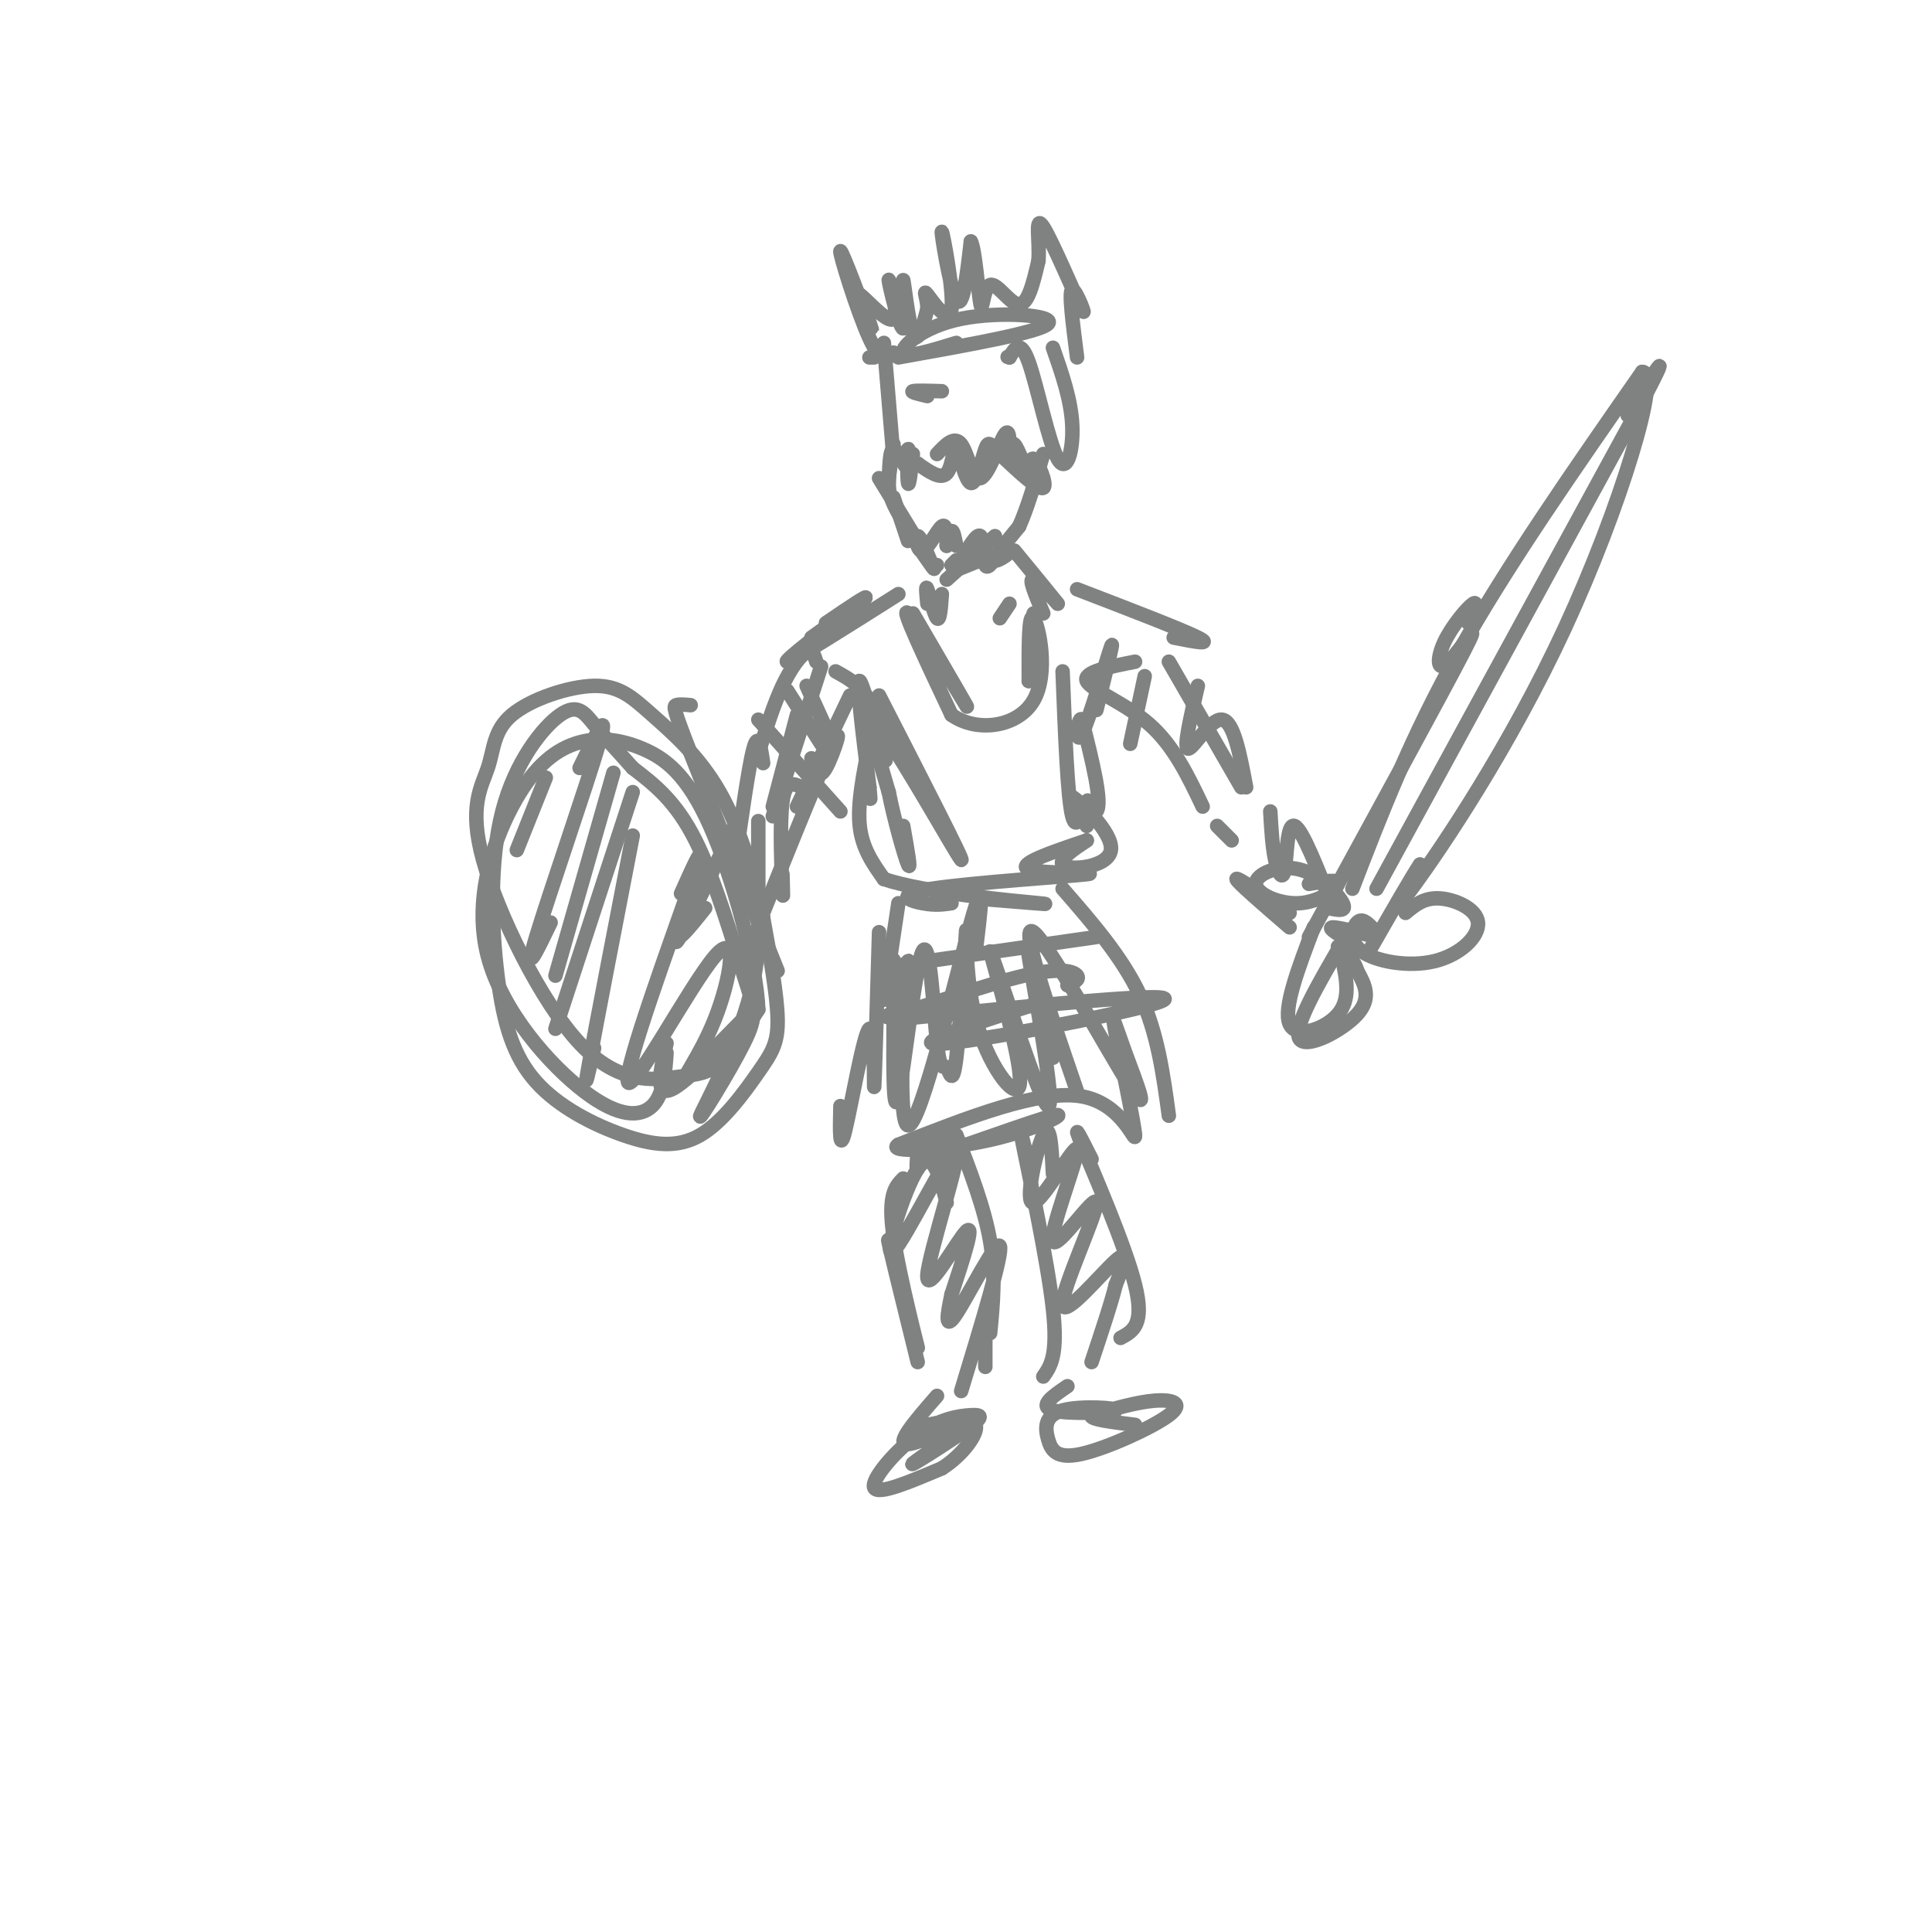 <svg viewBox='0 0 400 400' version='1.1' xmlns='http://www.w3.org/2000/svg' xmlns:xlink='http://www.w3.org/1999/xlink'><g fill='none' stroke='rgb(128,130,130)' stroke-width='3' stroke-linecap='round' stroke-linejoin='round'><path d='M182,99c0.000,0.000 11.000,18.000 11,18'/><path d='M193,117c1.333,2.333 -0.833,-0.833 -3,-4'/><path d='M196,120c0.000,0.000 10.000,-9.000 10,-9'/><path d='M198,118c5.089,-2.067 10.178,-4.133 11,-4c0.822,0.133 -2.622,2.467 -3,2c-0.378,-0.467 2.311,-3.733 5,-7'/><path d='M211,109c1.667,-3.667 3.333,-9.333 5,-15'/><path d='M207,114c-1.244,2.044 -2.489,4.089 -3,3c-0.511,-1.089 -0.289,-5.311 -1,-6c-0.711,-0.689 -2.356,2.156 -4,5'/><path d='M198,116c0.000,0.000 -1.000,1.000 -1,1'/><path d='M194,117c0.000,0.000 0.000,0.000 0,0'/><path d='M193,117c-1.268,-3.048 -2.536,-6.095 -3,-6c-0.464,0.095 -0.125,3.333 1,3c1.125,-0.333 3.036,-4.238 4,-5c0.964,-0.762 0.982,1.619 1,4'/><path d='M196,113c0.333,-0.178 0.667,-2.622 1,-3c0.333,-0.378 0.667,1.311 1,3'/><path d='M188,112c0.000,0.000 -3.000,-9.000 -3,-9'/><path d='M189,94c-0.400,3.494 -0.801,6.989 -1,6c-0.199,-0.989 -0.198,-6.461 0,-7c0.198,-0.539 0.592,3.855 0,4c-0.592,0.145 -2.169,-3.959 -3,-4c-0.831,-0.041 -0.915,3.979 -1,8'/><path d='M184,101c0.333,2.500 1.667,4.750 3,7'/><path d='M194,94c1.804,-1.935 3.607,-3.869 5,-2c1.393,1.869 2.375,7.542 4,7c1.625,-0.542 3.893,-7.298 5,-9c1.107,-1.702 1.054,1.649 1,5'/><path d='M209,95c0.199,-0.350 0.197,-3.726 1,-3c0.803,0.726 2.411,5.556 3,6c0.589,0.444 0.159,-3.496 1,-3c0.841,0.496 2.955,5.427 2,6c-0.955,0.573 -4.977,-3.214 -9,-7'/><path d='M207,94c-1.935,-1.871 -2.273,-3.048 -3,-1c-0.727,2.048 -1.844,7.322 -3,7c-1.156,-0.322 -2.350,-6.241 -3,-7c-0.650,-0.759 -0.757,3.640 -2,5c-1.243,1.360 -3.621,-0.320 -6,-2'/><path d='M190,96c-1.000,-0.333 -0.500,-0.167 0,0'/><path d='M180,74c0.000,0.000 1.000,0.000 1,0'/><path d='M183,71c0.000,0.000 2.000,24.000 2,24'/><path d='M185,92c0.000,0.000 -1.000,7.000 -1,7'/><path d='M218,72c1.875,5.381 3.750,10.762 4,16c0.250,5.238 -1.125,10.333 -3,7c-1.875,-3.333 -4.250,-15.095 -6,-20c-1.750,-4.905 -2.875,-2.952 -4,-1'/><path d='M209,74c-0.667,-0.167 -0.333,-0.083 0,0'/><path d='M198,71c-5.286,1.625 -10.571,3.250 -11,2c-0.429,-1.250 4.000,-5.375 12,-7c8.000,-1.625 19.571,-0.750 18,1c-1.571,1.750 -16.286,4.375 -31,7'/><path d='M185,73c-1.244,1.250 -2.488,2.500 -5,-3c-2.512,-5.500 -6.292,-17.750 -6,-18c0.292,-0.250 4.655,11.500 6,15c1.345,3.500 -0.327,-1.250 -2,-6'/><path d='M178,61c1.387,0.910 5.855,6.184 7,5c1.145,-1.184 -1.033,-8.825 -1,-8c0.033,0.825 2.277,10.118 3,10c0.723,-0.118 -0.075,-9.647 0,-10c0.075,-0.353 1.021,8.471 2,11c0.979,2.529 1.989,-1.235 3,-5'/><path d='M192,64c0.118,-1.965 -1.087,-4.377 0,-3c1.087,1.377 4.467,6.544 5,3c0.533,-3.544 -1.779,-15.800 -2,-16c-0.221,-0.200 1.651,11.657 3,14c1.349,2.343 2.174,-4.829 3,-12'/><path d='M201,50c0.879,1.423 1.576,10.979 2,13c0.424,2.021 0.576,-3.494 2,-4c1.424,-0.506 4.121,3.998 6,4c1.879,0.002 2.939,-4.499 4,-9'/><path d='M215,54c0.325,-4.116 -0.861,-9.907 1,-7c1.861,2.907 6.770,14.514 8,17c1.230,2.486 -1.220,-4.147 -2,-4c-0.780,0.147 0.110,7.073 1,14'/><path d='M209,125c0.000,0.000 -2.000,3.000 -2,3'/><path d='M210,114c4.400,5.356 8.800,10.711 9,11c0.200,0.289 -3.800,-4.489 -5,-5c-1.200,-0.511 0.400,3.244 2,7'/><path d='M195,123c-0.200,2.844 -0.400,5.689 -1,5c-0.600,-0.689 -1.600,-4.911 -2,-6c-0.400,-1.089 -0.200,0.956 0,3'/><path d='M186,123c-10.917,6.917 -21.833,13.833 -23,14c-1.167,0.167 7.417,-6.417 16,-13'/><path d='M179,124c1.333,-1.333 -3.333,1.833 -8,5'/><path d='M175,127c0.000,0.000 -7.000,5.000 -7,5'/><path d='M223,122c10.833,4.167 21.667,8.333 25,10c3.333,1.667 -0.833,0.833 -5,0'/><path d='M189,127c6.178,10.600 12.356,21.200 11,19c-1.356,-2.200 -10.244,-17.200 -12,-19c-1.756,-1.800 3.622,9.600 9,21'/><path d='M197,148c5.226,3.738 13.792,2.583 17,-3c3.208,-5.583 1.060,-15.595 0,-17c-1.060,-1.405 -1.030,5.798 -1,13'/><path d='M213,141c0.000,-0.167 0.500,-7.083 1,-14'/><path d='M173,139c2.994,1.643 5.988,3.286 8,8c2.012,4.714 3.042,12.500 2,10c-1.042,-2.500 -4.155,-15.286 -5,-16c-0.845,-0.714 0.577,10.643 2,22'/><path d='M180,163c0.333,3.833 0.167,2.417 0,1'/><path d='M180,154c-1.250,6.167 -2.500,12.333 -2,17c0.500,4.667 2.750,7.833 5,11'/><path d='M183,182c8.467,2.867 27.133,4.533 32,5c4.867,0.467 -4.067,-0.267 -13,-1'/><path d='M197,187c-1.678,0.247 -3.356,0.494 -6,0c-2.644,-0.494 -6.255,-1.730 2,-3c8.255,-1.270 28.376,-2.573 32,-3c3.624,-0.427 -9.250,0.021 -12,-1c-2.750,-1.021 4.625,-3.510 12,-6'/><path d='M225,174c-0.037,0.179 -6.129,3.625 -5,5c1.129,1.375 9.478,0.678 10,-3c0.522,-3.678 -6.782,-10.336 -8,-11c-1.218,-0.664 3.652,4.668 5,3c1.348,-1.668 -0.826,-10.334 -3,-19'/><path d='M224,149c-0.857,-1.036 -1.500,5.875 0,3c1.500,-2.875 5.143,-15.536 6,-18c0.857,-2.464 -1.071,5.268 -3,13'/><path d='M186,187c0.000,0.000 -3.000,20.000 -3,20'/><path d='M182,193c-0.452,15.536 -0.905,31.071 -1,32c-0.095,0.929 0.167,-12.750 -1,-12c-1.167,0.750 -3.762,15.929 -5,21c-1.238,5.071 -1.119,0.036 -1,-5'/><path d='M220,184c6.167,7.083 12.333,14.167 16,22c3.667,7.833 4.833,16.417 6,25'/><path d='M185,200c0.000,0.000 42.000,-6.000 42,-6'/><path d='M188,208c-3.446,1.738 -6.893,3.476 -2,2c4.893,-1.476 18.125,-6.167 26,-8c7.875,-1.833 10.393,-0.810 11,0c0.607,0.810 -0.696,1.405 -2,2'/><path d='M186,211c28.622,-2.867 57.244,-5.733 55,-4c-2.244,1.733 -35.356,8.067 -45,9c-9.644,0.933 4.178,-3.533 18,-8'/><path d='M202,197c1.064,-8.622 2.127,-17.244 -1,-6c-3.127,11.244 -10.446,42.356 -13,42c-2.554,-0.356 -0.344,-32.178 0,-34c0.344,-1.822 -1.176,26.356 -2,29c-0.824,2.644 -0.950,-20.244 -1,-27c-0.050,-6.756 -0.025,2.622 0,12'/><path d='M185,213c-0.035,7.142 -0.123,18.997 1,14c1.123,-4.997 3.458,-26.848 5,-30c1.542,-3.152 2.291,12.393 3,19c0.709,6.607 1.376,4.276 2,5c0.624,0.724 1.203,4.503 2,-2c0.797,-6.503 1.812,-23.290 2,-26c0.188,-2.710 -0.449,8.655 2,18c2.449,9.345 7.986,16.670 9,14c1.014,-2.670 -2.493,-15.335 -6,-28'/><path d='M205,197c2.083,5.000 10.292,31.500 12,32c1.708,0.500 -3.083,-25.000 -4,-31c-0.917,-6.000 2.042,7.500 5,21'/><path d='M223,226c-6.072,-17.700 -12.145,-35.400 -9,-33c3.145,2.400 15.506,24.899 20,32c4.494,7.101 1.121,-1.197 -1,-7c-2.121,-5.803 -2.991,-9.112 -2,-4c0.991,5.112 3.844,18.646 4,21c0.156,2.354 -2.384,-6.470 -11,-8c-8.616,-1.530 -23.308,4.235 -38,10'/><path d='M186,237c-2.766,1.765 9.320,1.178 19,-1c9.680,-2.178 16.954,-5.945 13,-5c-3.954,0.945 -19.137,6.604 -24,8c-4.863,1.396 0.593,-1.471 2,-3c1.407,-1.529 -1.237,-1.719 -3,0c-1.763,1.719 -2.647,5.348 -3,6c-0.353,0.652 -0.177,-1.674 0,-4'/><path d='M187,244c-1.625,1.667 -3.250,3.333 -2,12c1.250,8.667 5.375,24.333 5,23c-0.375,-1.333 -5.250,-19.667 -6,-22c-0.750,-2.333 2.625,11.333 6,25'/><path d='M198,235c2.917,7.583 5.833,15.167 7,22c1.167,6.833 0.583,12.917 0,19'/><path d='M204,272c0.000,0.000 0.000,11.000 0,11'/><path d='M196,249c-1.508,-5.757 -3.016,-11.514 -6,-7c-2.984,4.514 -7.443,19.298 -5,17c2.443,-2.298 11.789,-21.678 13,-21c1.211,0.678 -5.712,21.413 -6,26c-0.288,4.587 6.061,-6.975 8,-9c1.939,-2.025 -0.530,5.488 -3,13'/><path d='M197,268c-0.869,4.107 -1.542,7.875 1,4c2.542,-3.875 8.298,-15.393 9,-14c0.702,1.393 -3.649,15.696 -8,30'/><path d='M213,241c-1.133,-4.622 -2.267,-9.244 -1,-3c1.267,6.244 4.933,23.356 6,33c1.067,9.644 -0.467,11.822 -2,14'/><path d='M226,240c-2.133,-4.244 -4.267,-8.489 -2,-3c2.267,5.489 8.933,20.711 11,29c2.067,8.289 -0.467,9.644 -3,11'/><path d='M218,243c-0.280,-5.486 -0.559,-10.972 -2,-8c-1.441,2.972 -4.042,14.403 -2,14c2.042,-0.403 8.729,-12.640 9,-11c0.271,1.640 -5.872,17.158 -5,19c0.872,1.842 8.760,-9.991 9,-8c0.240,1.991 -7.166,17.805 -7,21c0.166,3.195 7.905,-6.230 11,-9c3.095,-2.770 1.548,1.115 0,5'/><path d='M231,266c-0.833,3.500 -2.917,9.750 -5,16'/><path d='M194,289c-4.455,5.116 -8.910,10.231 -6,10c2.910,-0.231 13.184,-5.810 13,-5c-0.184,0.810 -10.828,8.008 -12,9c-1.172,0.992 7.128,-4.223 11,-7c3.872,-2.777 3.316,-3.115 1,-3c-2.316,0.115 -6.393,0.685 -11,4c-4.607,3.315 -9.745,9.376 -9,11c0.745,1.624 7.372,-1.188 14,-4'/><path d='M195,304c4.178,-2.622 7.622,-7.178 7,-9c-0.622,-1.822 -5.311,-0.911 -10,0'/><path d='M221,287c-3.045,2.075 -6.090,4.150 -3,5c3.090,0.850 12.314,0.474 13,0c0.686,-0.474 -7.167,-1.047 -11,0c-3.833,1.047 -3.646,3.714 -3,6c0.646,2.286 1.750,4.190 7,3c5.250,-1.190 14.644,-5.474 18,-8c3.356,-2.526 0.673,-3.293 -3,-3c-3.673,0.293 -8.337,1.647 -13,3'/><path d='M226,293c-0.667,0.833 4.167,1.417 9,2'/><path d='M182,144c8.978,17.511 17.956,35.022 17,34c-0.956,-1.022 -11.844,-20.578 -16,-26c-4.156,-5.422 -1.578,3.289 1,12'/><path d='M184,164c1.089,5.556 3.311,13.444 4,15c0.689,1.556 -0.156,-3.222 -1,-8'/><path d='M220,139c0.511,13.111 1.022,26.222 2,30c0.978,3.778 2.422,-1.778 3,-3c0.578,-1.222 0.289,1.889 0,5'/><path d='M176,144c0.000,0.000 -11.000,23.000 -11,23'/><path d='M169,137c-0.400,-1.311 -0.800,-2.622 -2,-2c-1.200,0.622 -3.200,3.178 -5,7c-1.800,3.822 -3.400,8.911 -5,14'/><path d='M157,149c0.000,0.000 17.000,19.000 17,19'/><path d='M163,143c0.000,0.000 7.000,11.000 7,11'/><path d='M167,142c0.000,0.000 5.000,11.000 5,11'/><path d='M170,138c0.000,0.000 -10.000,31.000 -10,31'/><path d='M165,148c0.000,0.000 -5.000,19.000 -5,19'/><path d='M235,137c-5.422,1.067 -10.844,2.133 -10,4c0.844,1.867 7.956,4.533 13,9c5.044,4.467 8.022,10.733 11,17'/><path d='M242,137c0.000,0.000 15.000,26.000 15,26'/><path d='M237,140c0.000,0.000 -3.000,14.000 -3,14'/><path d='M248,142c-1.511,6.467 -3.022,12.933 -2,13c1.022,0.067 4.578,-6.267 7,-6c2.422,0.267 3.711,7.133 5,14'/><path d='M166,163c-1.689,-0.800 -3.378,-1.600 -4,3c-0.622,4.600 -0.178,14.600 0,18c0.178,3.400 0.089,0.200 0,-3'/><path d='M158,158c-0.500,-3.333 -1.000,-6.667 -2,-3c-1.000,3.667 -2.500,14.333 -4,25'/><path d='M157,170c0.000,9.250 0.000,18.500 0,21c0.000,2.500 0.000,-1.750 0,-6'/><path d='M152,171c-5.821,12.256 -11.643,24.512 -12,24c-0.357,-0.512 4.750,-13.792 5,-15c0.250,-1.208 -4.357,9.655 -5,13c-0.643,3.345 2.679,-0.827 6,-5'/><path d='M164,174c-4.131,10.315 -8.262,20.631 -6,15c2.262,-5.631 10.917,-27.208 14,-34c3.083,-6.792 0.595,1.202 -1,4c-1.595,2.798 -2.298,0.399 -3,-2'/><path d='M143,146c-1.200,-0.111 -2.400,-0.222 -3,0c-0.600,0.222 -0.600,0.778 3,10c3.600,9.222 10.800,27.111 18,45'/><path d='M157,188c-1.361,-6.102 -2.723,-12.205 -2,-10c0.723,2.205 3.529,12.716 1,25c-2.529,12.284 -10.393,26.341 -11,28c-0.607,1.659 6.044,-9.081 9,-15c2.956,-5.919 2.219,-7.017 0,-14c-2.219,-6.983 -5.920,-19.852 -10,-28c-4.080,-8.148 -8.540,-11.574 -13,-15'/><path d='M131,159c-3.584,-4.038 -6.045,-6.633 -8,-9c-1.955,-2.367 -3.405,-4.506 -7,-2c-3.595,2.506 -9.335,9.656 -12,20c-2.665,10.344 -2.254,23.882 -1,34c1.254,10.118 3.351,16.816 8,22c4.649,5.184 11.851,8.853 18,11c6.149,2.147 11.246,2.771 16,0c4.754,-2.771 9.164,-8.938 12,-13c2.836,-4.062 4.096,-6.018 4,-11c-0.096,-4.982 -1.548,-12.991 -3,-21'/><path d='M158,190c-1.778,-8.280 -4.724,-18.481 -9,-26c-4.276,-7.519 -9.883,-12.355 -14,-16c-4.117,-3.645 -6.745,-6.099 -12,-6c-5.255,0.099 -13.138,2.752 -17,6c-3.862,3.248 -3.702,7.092 -5,11c-1.298,3.908 -4.055,7.882 -1,19c3.055,11.118 11.922,29.382 20,38c8.078,8.618 15.367,7.589 20,7c4.633,-0.589 6.609,-0.740 9,-3c2.391,-2.260 5.195,-6.630 8,-11'/><path d='M157,209c-0.360,-9.383 -5.259,-27.339 -10,-38c-4.741,-10.661 -9.324,-14.026 -14,-16c-4.676,-1.974 -9.446,-2.556 -14,-1c-4.554,1.556 -8.891,5.251 -13,13c-4.109,7.749 -7.988,19.551 -5,31c2.988,11.449 12.843,22.544 20,28c7.157,5.456 11.616,5.273 14,3c2.384,-2.273 2.692,-6.637 3,-11'/><path d='M120,159c3.200,-6.622 6.400,-13.244 4,-5c-2.400,8.244 -10.400,31.356 -13,40c-2.600,8.644 0.200,2.822 3,-3'/><path d='M127,160c0.000,0.000 -12.000,42.000 -12,42'/><path d='M131,164c0.000,0.000 -16.000,49.000 -16,49'/><path d='M131,173c-3.833,19.833 -7.667,39.667 -9,47c-1.333,7.333 -0.167,2.167 1,-3'/><path d='M141,185c2.843,-6.349 5.686,-12.698 2,-2c-3.686,10.698 -13.900,38.442 -13,41c0.900,2.558 12.915,-20.071 18,-26c5.085,-5.929 3.241,4.842 0,13c-3.241,8.158 -7.879,13.702 -5,11c2.879,-2.702 13.275,-13.651 13,-13c-0.275,0.651 -11.221,12.900 -16,16c-4.779,3.100 -3.389,-2.950 -2,-9'/><path d='M113,161c0.000,0.000 -6.000,15.000 -6,15'/><path d='M263,168c0.208,3.631 0.417,7.262 1,10c0.583,2.738 1.542,4.583 2,2c0.458,-2.583 0.417,-9.595 2,-9c1.583,0.595 4.792,8.798 8,17'/><path d='M252,171c0.000,0.000 3.000,3.000 3,3'/><path d='M271,194c13.785,-25.214 27.569,-50.427 32,-59c4.431,-8.573 -0.493,-0.504 -3,2c-2.507,2.504 -2.598,-0.557 -1,-4c1.598,-3.443 4.885,-7.270 6,-8c1.115,-0.730 0.057,1.635 -1,4'/><path d='M280,184c6.000,-15.583 12.000,-31.167 22,-49c10.000,-17.833 24.000,-37.917 38,-58'/><path d='M340,77c4.119,-0.190 -4.583,28.333 -16,53c-11.417,24.667 -25.548,45.476 -31,53c-5.452,7.524 -2.226,1.762 1,-4'/><path d='M294,179c-1.500,2.167 -5.750,9.583 -10,17'/><path d='M278,194c-1.583,-1.000 -3.167,-2.000 -2,-2c1.167,0.000 5.083,1.000 9,2'/><path d='M275,188c1.961,0.420 3.921,0.840 3,-1c-0.921,-1.840 -4.725,-5.941 -9,-7c-4.275,-1.059 -9.022,0.922 -9,3c0.022,2.078 4.814,4.252 9,4c4.186,-0.252 7.768,-2.929 8,-4c0.232,-1.071 -2.884,-0.535 -6,0'/><path d='M284,192c-1.013,-0.988 -2.026,-1.977 -3,-1c-0.974,0.977 -1.907,3.919 1,6c2.907,2.081 9.656,3.300 15,2c5.344,-1.300 9.285,-5.119 9,-8c-0.285,-2.881 -4.796,-4.823 -8,-5c-3.204,-0.177 -5.102,1.412 -7,3'/><path d='M272,192c-3.200,8.422 -6.400,16.844 -5,20c1.400,3.156 7.400,1.044 10,-2c2.600,-3.044 1.800,-7.022 1,-11'/><path d='M278,199c0.167,-1.833 0.083,-0.917 0,0'/><path d='M285,184c0.000,0.000 54.000,-99.000 54,-99'/><path d='M339,85c8.667,-16.333 3.333,-7.667 -2,1'/><path d='M278,195c-5.133,8.800 -10.267,17.600 -9,20c1.267,2.400 8.933,-1.600 12,-5c3.067,-3.400 1.533,-6.200 0,-9'/><path d='M281,201c-0.667,-2.333 -2.333,-3.667 -4,-5'/><path d='M267,192c-5.500,-4.750 -11.000,-9.500 -11,-10c0.000,-0.500 5.500,3.250 11,7'/><path d='M192,82c-1.750,-0.417 -3.500,-0.833 -3,-1c0.500,-0.167 3.250,-0.083 6,0'/></g>
</svg>